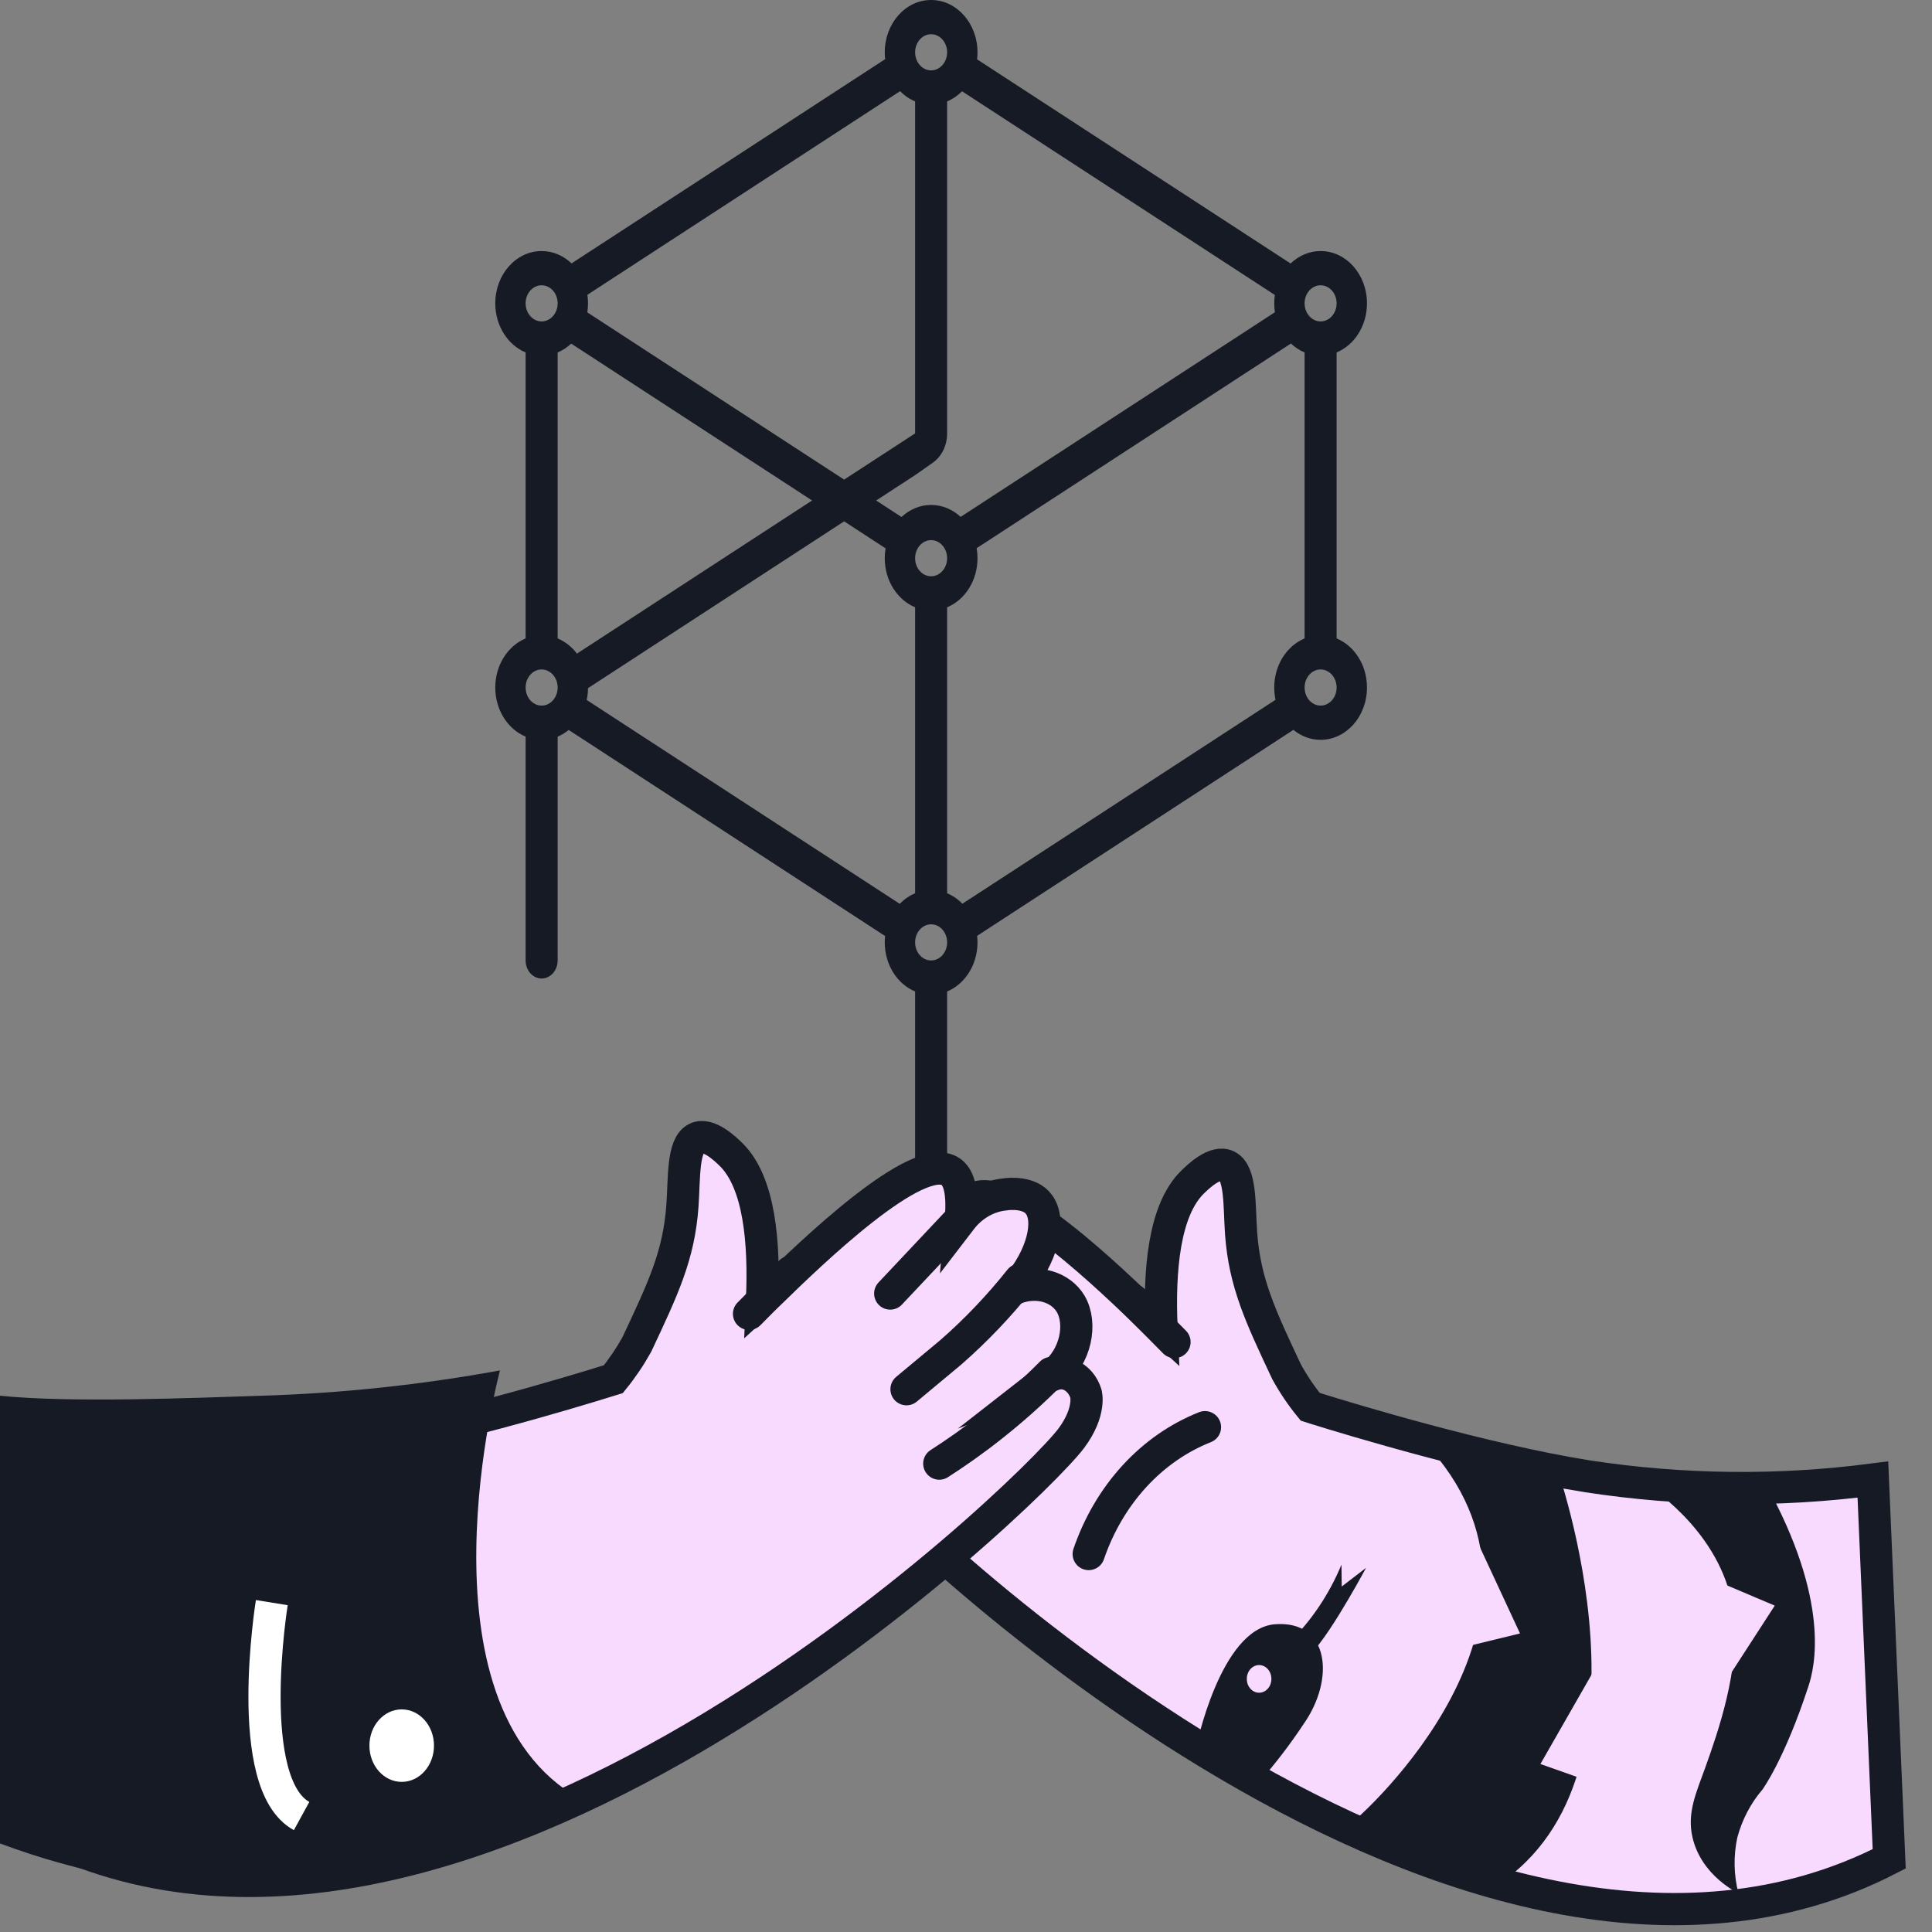<?xml version="1.0" encoding="UTF-8"?> <svg xmlns="http://www.w3.org/2000/svg" width="120" height="120" viewBox="0 0 120 120" fill="none"><rect x="0" y="0" width="120" height="120" fill="#808080" stroke="none"/><path fill-rule="evenodd" clip-rule="evenodd" d="M60.714 3.249C60.714 1.454 59.424 1.53741e-07 57.834 1.45209e-07C56.243 1.36678e-07 54.954 1.454 54.954 3.249C54.954 3.393 54.962 3.536 54.978 3.675L35.5 16.36C34.999 15.882 34.35 15.593 33.642 15.593C32.051 15.593 30.762 17.047 30.762 18.841C30.762 20.241 31.547 21.434 32.647 21.891L32.647 39.654C31.547 40.111 30.762 41.304 30.762 42.703C30.762 44.103 31.547 45.296 32.647 45.753L32.647 59.655C32.647 60.275 33.092 60.777 33.642 60.777C34.191 60.777 34.637 60.275 34.637 59.655L34.637 45.753C34.883 45.651 35.114 45.511 35.324 45.34L54.975 58.138C54.961 58.267 54.954 58.399 54.954 58.533C54.954 59.932 55.738 61.125 56.839 61.582L56.839 75.425C56.839 76.045 57.284 76.547 57.834 76.547C58.383 76.547 58.828 76.045 58.828 75.425L58.828 61.582C59.929 61.125 60.714 59.932 60.714 58.533C60.714 58.396 60.706 58.26 60.691 58.127L80.336 45.334C80.81 45.723 81.394 45.952 82.025 45.952C83.616 45.952 84.905 44.498 84.905 42.703C84.905 41.304 84.121 40.111 83.02 39.654L83.02 21.891C84.121 21.434 84.905 20.241 84.905 18.841C84.905 17.047 83.616 15.593 82.025 15.593C81.314 15.593 80.663 15.884 80.16 16.366L60.688 3.685C60.705 3.542 60.714 3.397 60.714 3.249ZM58.828 34.671C58.828 35.291 58.383 35.793 57.834 35.793C57.284 35.793 56.839 35.291 56.839 34.671C56.839 34.051 57.284 33.549 57.834 33.549C58.383 33.549 58.828 34.051 58.828 34.671ZM58.828 3.249C58.828 3.868 58.383 4.371 57.834 4.371C57.284 4.371 56.839 3.868 56.839 3.249C56.839 2.629 57.284 2.126 57.834 2.126C58.383 2.126 58.828 2.629 58.828 3.249ZM58.828 58.533C58.828 59.153 58.383 59.655 57.834 59.655C57.284 59.655 56.839 59.153 56.839 58.533C56.839 57.913 57.284 57.411 57.834 57.411C58.383 57.411 58.828 57.913 58.828 58.533ZM34.637 18.841C34.637 19.461 34.191 19.964 33.642 19.964C33.092 19.964 32.647 19.461 32.647 18.841C32.647 18.222 33.092 17.719 33.642 17.719C34.191 17.719 34.637 18.222 34.637 18.841ZM34.637 42.703C34.637 43.323 34.191 43.826 33.642 43.826C33.092 43.826 32.647 43.323 32.647 42.703C32.647 42.084 33.092 41.581 33.642 41.581C34.191 41.581 34.637 42.084 34.637 42.703ZM83.02 18.841C83.02 19.461 82.575 19.964 82.025 19.964C81.476 19.964 81.031 19.461 81.031 18.841C81.031 18.222 81.476 17.719 82.025 17.719C82.575 17.719 83.02 18.222 83.02 18.841ZM83.02 42.703C83.02 43.323 82.575 43.826 82.025 43.826C81.476 43.826 81.031 43.323 81.031 42.703C81.031 42.084 81.476 41.581 82.025 41.581C82.575 41.581 83.02 42.084 83.02 42.703ZM36.483 18.311C36.509 18.484 36.522 18.661 36.522 18.841C36.522 19.033 36.507 19.22 36.479 19.402L52.43 29.79L56.839 26.919L56.839 6.298C56.492 6.154 56.176 5.937 55.906 5.663L36.483 18.311ZM35.479 21.343C35.23 21.576 34.946 21.763 34.637 21.891L34.637 39.654C35.105 39.849 35.517 40.177 35.835 40.598L50.44 31.086L35.479 21.343ZM60.661 34.049C60.695 34.25 60.714 34.458 60.714 34.671C60.714 36.071 59.929 37.263 58.828 37.72L58.828 55.483C59.181 55.63 59.502 55.852 59.775 56.133L79.225 43.466C79.173 43.221 79.145 42.966 79.145 42.703C79.145 41.304 79.93 40.111 81.031 39.654L81.031 21.891C80.718 21.762 80.432 21.573 80.181 21.337L60.661 34.049ZM54.954 34.671C54.954 34.462 54.971 34.257 55.005 34.059L52.43 32.382L36.522 42.742C36.519 42.995 36.491 43.24 36.44 43.475L55.886 56.139C56.16 55.856 56.483 55.631 56.839 55.483L56.839 37.72C55.738 37.263 54.954 36.071 54.954 34.671ZM54.42 31.086L56.839 29.511L57.938 28.74C57.992 28.702 58.045 28.66 58.095 28.617C58.541 28.228 58.828 27.618 58.828 26.933L58.828 6.298C59.173 6.155 59.486 5.94 59.754 5.669L79.182 18.321C79.158 18.491 79.145 18.664 79.145 18.841C79.145 19.029 79.16 19.214 79.187 19.393L59.666 32.105C59.168 31.642 58.53 31.363 57.834 31.363C57.135 31.363 56.494 31.644 55.995 32.112L54.42 31.086Z" fill="#161A25"></path><path d="M117.342 115.456C91.251 128.921 55.64 94.699 52.929 91.075C51.706 89.417 52.026 88.316 52.026 88.316C52.106 88.043 52.239 87.793 52.417 87.585C52.594 87.378 52.811 87.217 53.051 87.116C53.38 86.986 53.74 86.986 54.07 87.116C52.626 85.99 52.268 83.918 52.968 82.718C53.58 81.679 55.017 81.203 56.411 81.747C54.659 79.743 54.208 77.504 54.946 76.527C55.497 75.76 56.769 75.859 57.089 75.909C58.139 76.019 59.111 76.582 59.799 77.48C59.623 75.463 60.031 74.783 60.4 74.511C62.422 73.032 69.264 79.706 71.556 81.933C71.776 82.143 71.969 82.316 72.145 82.477C71.986 78.921 72.294 75.16 74.073 73.422C74.404 73.1 75.467 72.055 76.216 72.42C77.087 72.841 76.966 74.894 77.087 76.607C77.307 79.669 78.293 81.766 79.919 85.217C80.344 85.986 80.833 86.709 81.379 87.376L81.726 87.487C83.929 88.174 92.143 90.666 98.617 91.699C104.49 92.596 110.44 92.662 116.328 91.897L117.342 115.456Z" fill="#F9DAFF" stroke="#161A25" stroke-width="2" stroke-miterlimit="10" stroke-linecap="round"></path><path d="M59.258 76.867L64.177 82.094" stroke="#161A25" stroke-width="2" stroke-miterlimit="10" stroke-linecap="round"></path><path d="M56.125 81.233C57.434 82.878 58.872 84.388 60.422 85.742C61.16 86.361 63.149 88.037 63.149 88.037" fill="white"></path><path d="M56.125 81.233C57.434 82.878 58.872 84.388 60.422 85.742C61.16 86.361 63.149 88.037 63.149 88.037" stroke="#161A25" stroke-width="2" stroke-miterlimit="10" stroke-linecap="round"></path><path d="M54.176 87.029C55.341 88.211 56.566 89.316 57.845 90.338C58.98 91.241 60.082 92.008 61.112 92.67" fill="white"></path><path d="M54.176 87.029C55.341 88.211 56.566 89.316 57.845 90.338C58.98 91.241 60.082 92.008 61.112 92.67" stroke="#161A25" stroke-width="2" stroke-miterlimit="10" stroke-linecap="round"></path><path d="M70.367 80.746L72.951 83.356" stroke="#161A25" stroke-width="2" stroke-miterlimit="10" stroke-linecap="round"></path><path d="M67.621 96.524C68.244 94.702 69.213 93.053 70.46 91.692C71.707 90.332 73.203 89.292 74.844 88.644" stroke="#161A25" stroke-width="2" stroke-miterlimit="10" stroke-linecap="round"></path><path d="M2.133 113.707C28.224 127.172 63.835 92.949 66.546 89.325C67.769 87.673 67.449 86.566 67.449 86.566C67.367 86.297 67.233 86.052 67.055 85.848C66.878 85.645 66.662 85.489 66.424 85.391C66.094 85.264 65.736 85.264 65.405 85.391C66.849 84.265 67.207 82.193 66.507 80.993C65.895 79.954 64.458 79.484 63.064 80.022C64.816 78.018 65.267 75.779 64.529 74.808C63.978 74.035 62.706 74.134 62.386 74.19C61.336 74.3 60.364 74.863 59.676 75.761C59.852 73.744 59.444 73.064 59.075 72.792C57.059 71.314 50.211 77.987 47.919 80.214C47.699 80.424 47.506 80.597 47.33 80.758C47.489 77.208 47.181 73.441 45.401 71.703C45.071 71.382 44.008 70.343 43.258 70.701C42.388 71.122 42.509 73.175 42.388 74.889C42.168 77.981 41.181 80.047 39.556 83.505C39.129 84.272 38.64 84.995 38.096 85.663L37.755 85.768C35.551 86.455 27.332 88.948 20.858 89.98C14.985 90.877 9.035 90.943 3.146 90.178L2.133 113.707Z" fill="#F9DAFF" stroke="#161A25" stroke-width="2" stroke-miterlimit="10" stroke-linecap="round"></path><path d="M60.213 75.117L55.293 80.344" stroke="#161A25" stroke-width="2" stroke-miterlimit="10" stroke-linecap="round"></path><path d="M63.356 79.483C62.048 81.128 60.609 82.638 59.059 83.992C58.321 84.611 56.305 86.287 56.305 86.287" fill="white"></path><path d="M63.356 79.483C62.048 81.128 60.609 82.638 59.059 83.992C58.321 84.611 56.305 86.287 56.305 86.287" stroke="#161A25" stroke-width="2" stroke-miterlimit="10" stroke-linecap="round"></path><path d="M65.298 85.279C64.127 86.459 62.894 87.56 61.607 88.576C60.472 89.479 59.37 90.246 58.34 90.908" fill="white"></path><path d="M65.298 85.279C64.127 86.459 62.894 87.56 61.607 88.576C60.472 89.479 59.37 90.246 58.34 90.908" stroke="#161A25" stroke-width="2" stroke-miterlimit="10" stroke-linecap="round"></path><path d="M49.107 78.995L46.523 81.605" stroke="#161A25" stroke-width="2" stroke-miterlimit="10" stroke-linecap="round"></path><path d="M31.055 85.119C31.055 85.119 25.474 105.802 36.041 111.746C36.041 111.746 20.455 122.15 1.40363e-07 114.499L7.50575e-09 86.69C4.395 87.144 11.895 86.831 16.307 86.69C21.249 86.536 26.176 86.011 31.055 85.119Z" fill="#161A25"></path><path d="M16.882 99.542C16.882 99.542 15.059 110.787 18.733 112.797" stroke="white" stroke-width="2" stroke-miterlimit="10"></path><path d="M24.951 110.676C26.058 110.676 26.956 109.668 26.956 108.424C26.956 107.181 26.058 106.173 24.951 106.173C23.843 106.173 22.945 107.181 22.945 108.424C22.945 109.668 23.843 110.676 24.951 110.676Z" fill="white"></path><path d="M84.331 112.893C84.331 112.893 98.187 100.78 88.941 90.109L96.626 90.942C96.626 90.942 103.787 110.82 92.426 117.44" fill="#161A25"></path><path d="M74.28 108.585C74.28 108.585 75.78 101.156 79.183 100.886C82.585 100.616 82.929 104.298 80.971 107.08C80.163 108.301 79.282 109.458 78.333 110.544L74.28 108.585Z" fill="#161A25"></path><path d="M102.006 92.015C103.055 92.707 107.1 95.539 107.685 100.224C108.111 103.629 106.672 107.672 105.934 109.741C105.368 111.323 104.769 112.577 105.123 114.12C105.679 116.533 107.975 117.588 107.975 117.588C107.685 116.463 107.662 115.272 107.908 114.133C108.208 113.019 108.74 112.001 109.46 111.164C109.46 111.164 110.833 109.307 112.328 104.726C112.693 103.625 113.766 99.501 109.61 92.056L102.006 92.015Z" fill="#161A25"></path><path d="M80.042 102.044C81.43 100.703 82.547 99.046 83.321 97.183L83.337 98.542L84.849 97.381C84.48 98.067 82.006 102.597 81.016 103.02C80.904 103.054 80.634 103.172 80.042 102.044Z" fill="#161A25"></path><path d="M78.776 104.851C79.057 104.497 79.03 103.955 78.715 103.639C78.4 103.323 77.916 103.353 77.635 103.707C77.353 104.061 77.38 104.604 77.695 104.92C78.011 105.236 78.494 105.205 78.776 104.851Z" fill="#F9DAFF"></path><path d="M88.178 102.975L94.41 101.456L91.717 95.661L88.178 102.975Z" fill="#F9DAFF"></path><path d="M99.126 103.54L95.678 109.566L101.232 111.527L99.126 103.54Z" fill="#F9DAFF"></path><path d="M106.481 105.521L110.233 99.728L104.782 97.416L106.481 105.521Z" fill="#F9DAFF"></path></svg> 